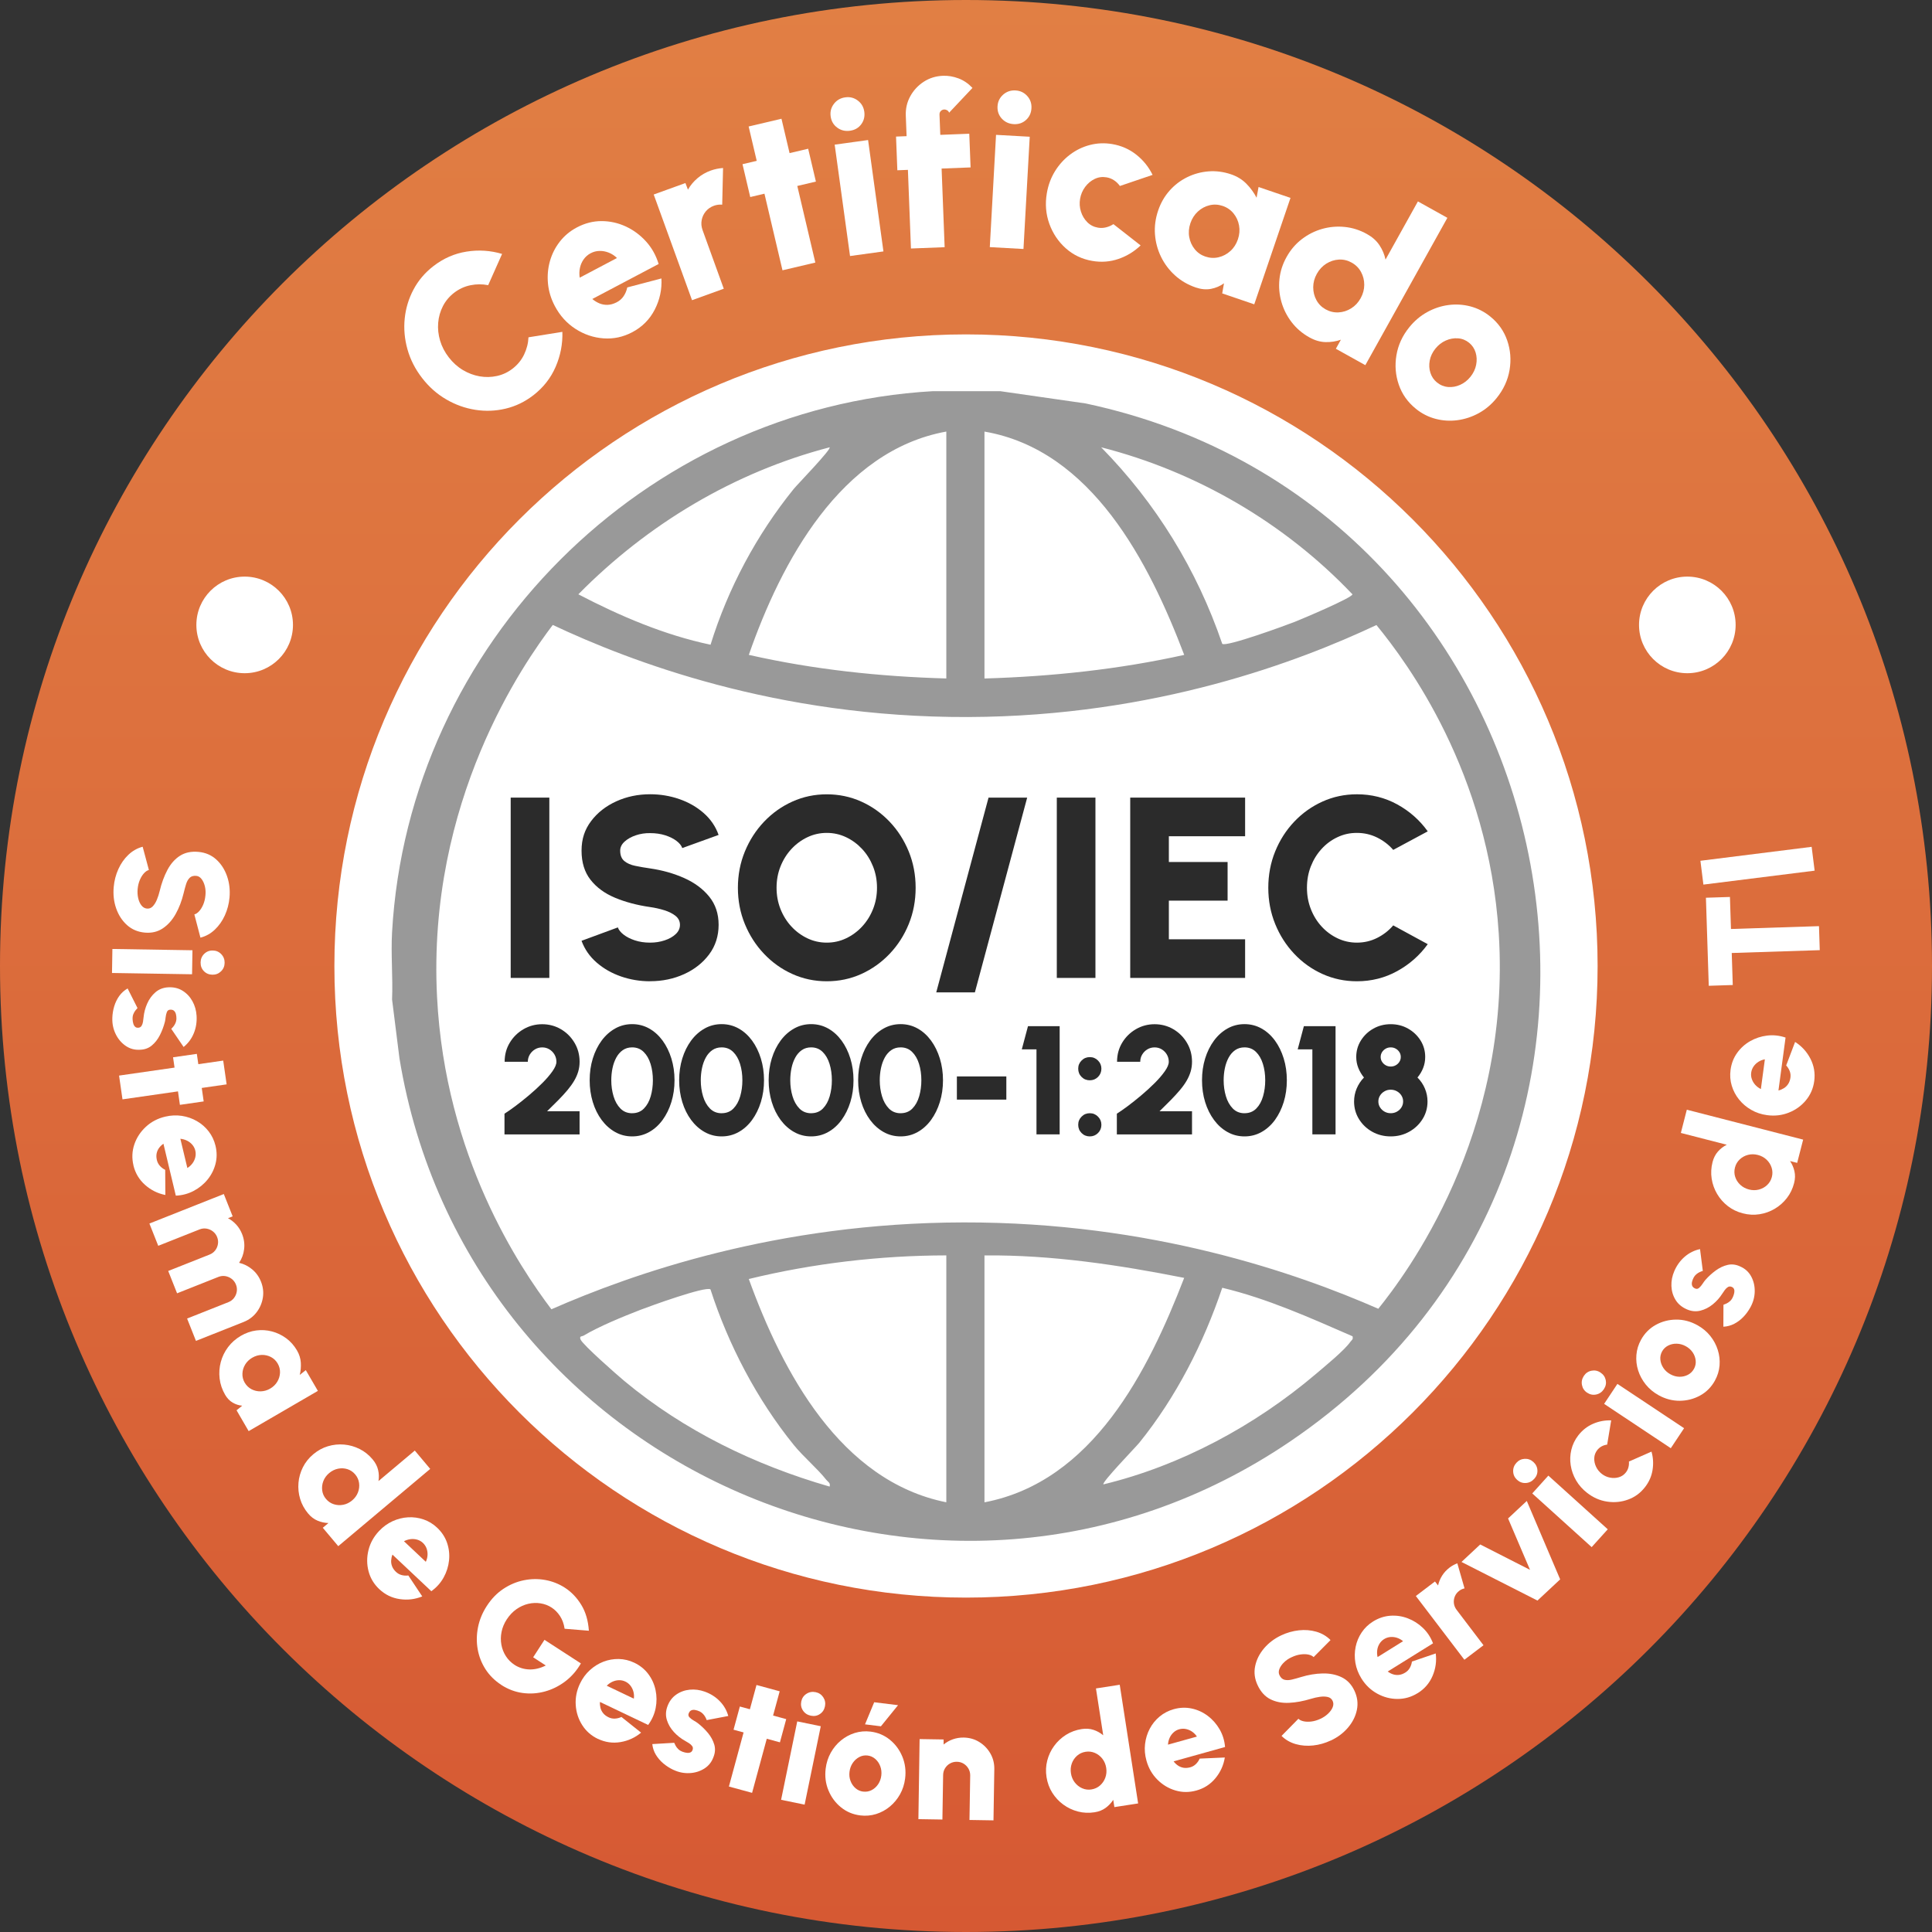 <?xml version="1.0" encoding="UTF-8"?>
<svg xmlns="http://www.w3.org/2000/svg" xmlns:xlink="http://www.w3.org/1999/xlink" version="1.1" viewBox="0 0 750 750">
  <rect x="0" y="0" width="750" height="750" fill="#333333" stroke="none"/>
  <!-- Generator: Adobe Illustrator 29.3.1, SVG Export Plug-In . SVG Version: 2.1.0 Build 151)  -->
  <defs>
    <style>
      .st0 {
        fill: #2b2b2b;
      }

      .st1 {
        isolation: isolate;
      }

      .st2 {
        mix-blend-mode: multiply;
      }

      .st3 {
        fill: #fff;
      }

      .st4 {
        fill: url(#Degradado_sin_nombre_7);
      }

      .st5 {
        fill: #999;
      }
    </style>
    <linearGradient id="Degradado_sin_nombre_7" data-name="Degradado sin nombre 7" x1="375" y1="0" x2="375" y2="750" gradientUnits="userSpaceOnUse">
      <stop offset="0" stop-color="#e17f44"/>
      <stop offset="1" stop-color="#d65933"/>
    </linearGradient>
  </defs>
  <g class="st1">
    <g id="Capa_1">
      <g>
        <circle class="st3" cx="375" cy="375" r="273.87"/>
        <path class="st4" d="M375,0C167.89,0,0,167.89,0,375s167.89,375,375,375,375-167.89,375-375S582.11,0,375,0ZM375,620.19c-135.41,0-245.19-109.77-245.19-245.19s109.77-245.19,245.19-245.19,245.19,109.77,245.19,245.19-109.77,245.19-245.19,245.19Z"/>
        <g>
          <g id="_x32_sl28b.tif" class="st2">
            <path class="st5" d="M388.27,151.85l33.13,4.76c189.69,40.27,242.41,292.32,79.52,402.9-135.48,91.97-319.62,10.78-345.85-148.67l-2.87-22.84c.36-8.65-.49-17.52,0-26.14,6.36-112.03,97.92-203.58,209.94-210.01h26.13ZM367.36,167.53c-41.06,7.43-64.13,50.69-76.67,86.69,25.14,5.7,50.88,8.44,76.67,9.16v-95.86ZM382.17,167.53v95.86c26.07-.77,52.1-3.52,77.54-9.16-13.63-35.85-35.86-79.51-77.54-86.69ZM322.06,173.64c-37.15,9.7-70.7,29.84-97.55,57.07,16.23,8.46,33.34,15.78,51.32,19.57,6.81-21.96,17.88-42.65,32.31-60.5,1.29-1.59,14.74-15.46,13.91-16.14ZM427.47,173.64c21.3,21.7,37.17,47.48,47.01,76.31,1.71,1.22,24.51-7.13,28.14-8.55,2.7-1.06,22.39-9.37,22.4-10.69-26.3-27.66-60.47-47.62-97.55-57.07ZM214.06,508.26c31.21-13.7,87.36-33.59,159.97-33.72,73.15-.14,129.73,19.83,161.02,33.52,10.38-12.91,51.75-67.38,46.76-145.69-3.99-62.61-35.36-104.93-47.48-119.73-29.58,13.91-85.44,35.46-158.55,35.71-74.57.25-131.49-21.77-161.2-35.75-11.12,14.68-48.81,68.19-44.92,144.44,3.17,62.13,32.21,105.1,44.39,121.22ZM367.36,487.34c-25.76.05-51.69,3.08-76.68,9.17,13.1,36.14,35.54,78.42,76.68,86.68v-95.86ZM382.17,487.34v95.86c42.04-8.03,63.51-50.84,77.53-87.13-25.51-5.05-51.44-8.96-77.53-8.72ZM525.03,518.73c-16.49-7.18-32.96-14.62-50.55-18.82-7.31,21.63-17.86,42.38-32.22,60.18-1.27,1.57-14.75,15.48-13.91,16.14,30.01-7.25,58.83-22.81,82.3-42.71,3.41-2.9,11.29-9.33,13.54-12.6.51-.74,1.21-.86.86-2.18ZM275.79,500.52c-1.97-1.27-23.42,6.5-27.13,7.94-6.92,2.68-15.86,6.34-22.18,10.06-.52.31-1.71.02-1.1,1.48.85,2.05,14.29,13.86,17,16.11,23.19,19.3,50.71,32.64,79.68,40.98.39-1.5-.6-1.74-1.29-2.62-3.48-4.42-8.85-8.88-12.61-13.52-14.28-17.62-25.4-38.86-32.36-60.43Z"/>
          </g>
          <g>
            <path class="st0" d="M195.84,440.37v-8.04c1.12-.7,2.52-1.67,4.2-2.92s3.44-2.66,5.3-4.22c1.85-1.56,3.58-3.14,5.19-4.75s2.92-3.14,3.94-4.59c1.02-1.45,1.53-2.67,1.53-3.67s-.25-1.96-.75-2.81c-.5-.85-1.17-1.52-1.99-2.02-.83-.5-1.75-.75-2.77-.75s-1.95.25-2.79.75c-.84.5-1.52,1.18-2.03,2.02-.51.85-.77,1.79-.77,2.81h-9c0-2.76.67-5.24,2.01-7.44,1.34-2.2,3.12-3.94,5.33-5.22,2.21-1.28,4.62-1.92,7.24-1.92s5.09.65,7.29,1.95,3.95,3.05,5.26,5.26c1.31,2.21,1.97,4.66,1.97,7.37,0,1.34-.18,2.61-.54,3.82s-.89,2.4-1.58,3.57c-.69,1.17-1.55,2.37-2.56,3.58-1.02,1.22-2.2,2.5-3.53,3.86-1.33,1.35-2.8,2.8-4.4,4.36h12.6v9h-29.16Z"/>
            <path class="st0" d="M245.4,441.15c-2.4,0-4.6-.57-6.61-1.7s-3.76-2.7-5.24-4.69c-1.48-2-2.63-4.32-3.43-6.95s-1.21-5.45-1.21-8.45.4-5.81,1.21-8.45c.81-2.63,1.95-4.94,3.43-6.95,1.48-2,3.23-3.56,5.24-4.69s4.21-1.7,6.61-1.7,4.6.57,6.62,1.7c2.01,1.13,3.74,2.7,5.2,4.69,1.46,2,2.6,4.32,3.41,6.95.81,2.63,1.22,5.45,1.22,8.45s-.41,5.82-1.22,8.45-1.95,4.94-3.41,6.95c-1.46,2-3.19,3.56-5.2,4.69-2.01,1.13-4.21,1.7-6.62,1.7ZM245.4,432.15c1.86,0,3.39-.61,4.58-1.83,1.19-1.22,2.07-2.8,2.63-4.76.56-1.95.84-4.02.84-6.19,0-2.3-.3-4.42-.9-6.36-.6-1.94-1.5-3.5-2.69-4.66-1.19-1.17-2.67-1.76-4.46-1.76-1.4,0-2.61.36-3.63,1.07-1.02.71-1.86,1.67-2.52,2.88s-1.15,2.57-1.47,4.09-.48,3.1-.48,4.74c0,2.16.29,4.22.87,6.17.58,1.95,1.47,3.54,2.67,4.77,1.2,1.23,2.72,1.85,4.56,1.85Z"/>
            <path class="st0" d="M280.14,441.15c-2.4,0-4.6-.57-6.61-1.7s-3.76-2.7-5.24-4.69c-1.48-2-2.63-4.32-3.43-6.95s-1.21-5.45-1.21-8.45.4-5.81,1.21-8.45c.81-2.63,1.95-4.94,3.43-6.95,1.48-2,3.23-3.56,5.24-4.69s4.21-1.7,6.61-1.7,4.6.57,6.62,1.7c2.01,1.13,3.74,2.7,5.2,4.69,1.46,2,2.6,4.32,3.41,6.95.81,2.63,1.22,5.45,1.22,8.45s-.41,5.82-1.22,8.45-1.95,4.94-3.41,6.95c-1.46,2-3.19,3.56-5.2,4.69-2.01,1.13-4.21,1.7-6.62,1.7ZM280.14,432.15c1.86,0,3.39-.61,4.58-1.83,1.19-1.22,2.07-2.8,2.63-4.76.56-1.95.84-4.02.84-6.19,0-2.3-.3-4.42-.9-6.36-.6-1.94-1.5-3.5-2.69-4.66-1.19-1.17-2.67-1.76-4.46-1.76-1.4,0-2.61.36-3.63,1.07-1.02.71-1.86,1.67-2.52,2.88s-1.15,2.57-1.47,4.09-.48,3.1-.48,4.74c0,2.16.29,4.22.87,6.17.58,1.95,1.47,3.54,2.67,4.77,1.2,1.23,2.72,1.85,4.56,1.85Z"/>
            <path class="st0" d="M314.88,441.15c-2.4,0-4.6-.57-6.61-1.7s-3.76-2.7-5.24-4.69c-1.48-2-2.63-4.32-3.43-6.95s-1.21-5.45-1.21-8.45.4-5.81,1.21-8.45c.81-2.63,1.95-4.94,3.43-6.95,1.48-2,3.23-3.56,5.24-4.69s4.21-1.7,6.61-1.7,4.6.57,6.62,1.7c2.01,1.13,3.74,2.7,5.2,4.69,1.46,2,2.6,4.32,3.41,6.95.81,2.63,1.22,5.45,1.22,8.45s-.41,5.82-1.22,8.45-1.95,4.94-3.41,6.95c-1.46,2-3.19,3.56-5.2,4.69-2.01,1.13-4.21,1.7-6.62,1.7ZM314.88,432.15c1.86,0,3.39-.61,4.58-1.83,1.19-1.22,2.07-2.8,2.63-4.76.56-1.95.84-4.02.84-6.19,0-2.3-.3-4.42-.9-6.36-.6-1.94-1.5-3.5-2.69-4.66-1.19-1.17-2.67-1.76-4.46-1.76-1.4,0-2.61.36-3.63,1.07-1.02.71-1.86,1.67-2.52,2.88s-1.15,2.57-1.47,4.09-.48,3.1-.48,4.74c0,2.16.29,4.22.87,6.17.58,1.95,1.47,3.54,2.67,4.77,1.2,1.23,2.72,1.85,4.56,1.85Z"/>
            <path class="st0" d="M349.62,441.15c-2.4,0-4.6-.57-6.61-1.7s-3.76-2.7-5.24-4.69c-1.48-2-2.63-4.32-3.43-6.95s-1.21-5.45-1.21-8.45.4-5.81,1.21-8.45c.81-2.63,1.95-4.94,3.43-6.95,1.48-2,3.23-3.56,5.24-4.69s4.21-1.7,6.61-1.7,4.6.57,6.62,1.7c2.01,1.13,3.74,2.7,5.2,4.69,1.46,2,2.6,4.32,3.41,6.95.81,2.63,1.22,5.45,1.22,8.45s-.41,5.82-1.22,8.45-1.95,4.94-3.41,6.95c-1.46,2-3.19,3.56-5.2,4.69-2.01,1.13-4.21,1.7-6.62,1.7ZM349.62,432.15c1.86,0,3.39-.61,4.58-1.83,1.19-1.22,2.07-2.8,2.63-4.76.56-1.95.84-4.02.84-6.19,0-2.3-.3-4.42-.9-6.36-.6-1.94-1.5-3.5-2.69-4.66-1.19-1.17-2.67-1.76-4.46-1.76-1.4,0-2.61.36-3.63,1.07-1.02.71-1.86,1.67-2.52,2.88s-1.15,2.57-1.47,4.09-.48,3.1-.48,4.74c0,2.16.29,4.22.87,6.17.58,1.95,1.47,3.54,2.67,4.77,1.2,1.23,2.72,1.85,4.56,1.85Z"/>
            <path class="st0" d="M371.46,417.87h19.2v9h-19.2v-9Z"/>
            <path class="st0" d="M402.36,440.37v-33h-5.7l2.4-9h12.3v42h-9Z"/>
            <path class="st0" d="M423.06,419.37c-1.26,0-2.32-.43-3.19-1.3s-1.31-1.94-1.31-3.2.43-2.3,1.31-3.18c.87-.88,1.93-1.32,3.19-1.32s2.3.44,3.18,1.32c.88.88,1.32,1.94,1.32,3.18s-.44,2.32-1.32,3.2c-.88.87-1.94,1.3-3.18,1.3ZM423.06,441.15c-1.26,0-2.32-.43-3.19-1.3s-1.31-1.94-1.31-3.2.43-2.3,1.31-3.18c.87-.88,1.93-1.32,3.19-1.32s2.3.44,3.18,1.32c.88.88,1.32,1.94,1.32,3.18s-.44,2.32-1.32,3.2c-.88.87-1.94,1.3-3.18,1.3Z"/>
            <path class="st0" d="M433.56,440.37v-8.04c1.12-.7,2.52-1.67,4.2-2.92,1.68-1.25,3.45-2.66,5.3-4.22s3.58-3.14,5.19-4.75c1.61-1.61,2.92-3.14,3.94-4.59,1.02-1.45,1.53-2.67,1.53-3.67s-.25-1.96-.75-2.81c-.5-.85-1.17-1.52-1.99-2.02-.83-.5-1.75-.75-2.77-.75s-1.95.25-2.79.75c-.84.5-1.51,1.18-2.02,2.02-.51.85-.76,1.79-.76,2.81h-9c0-2.76.67-5.24,2.01-7.44,1.34-2.2,3.11-3.94,5.33-5.22,2.21-1.28,4.62-1.92,7.24-1.92s5.09.65,7.29,1.95c2.2,1.3,3.95,3.05,5.26,5.26,1.31,2.21,1.97,4.66,1.97,7.37,0,1.34-.18,2.61-.54,3.82s-.89,2.4-1.57,3.57c-.69,1.17-1.55,2.37-2.57,3.58-1.02,1.22-2.2,2.5-3.53,3.86-1.33,1.35-2.79,2.8-4.39,4.36h12.6v9h-29.16Z"/>
            <path class="st0" d="M483.12,441.15c-2.4,0-4.6-.57-6.62-1.7s-3.76-2.7-5.23-4.69c-1.48-2-2.63-4.32-3.44-6.95s-1.21-5.45-1.21-8.45.4-5.81,1.21-8.45c.81-2.63,1.96-4.94,3.44-6.95,1.48-2,3.22-3.56,5.23-4.69s4.22-1.7,6.62-1.7,4.6.57,6.61,1.7c2.01,1.13,3.75,2.7,5.21,4.69,1.46,2,2.59,4.32,3.4,6.95.81,2.63,1.21,5.45,1.21,8.45s-.4,5.82-1.21,8.45-1.95,4.94-3.4,6.95c-1.46,2-3.2,3.56-5.21,4.69-2.01,1.13-4.21,1.7-6.61,1.7ZM483.12,432.15c1.86,0,3.38-.61,4.58-1.83,1.19-1.22,2.06-2.8,2.62-4.76.56-1.95.84-4.02.84-6.19,0-2.3-.3-4.42-.9-6.36s-1.5-3.5-2.69-4.66c-1.19-1.17-2.68-1.76-4.45-1.76-1.4,0-2.61.36-3.63,1.07s-1.86,1.67-2.52,2.88c-.66,1.21-1.15,2.57-1.47,4.09-.32,1.52-.48,3.1-.48,4.74,0,2.16.29,4.22.87,6.17s1.47,3.54,2.67,4.77c1.2,1.23,2.72,1.85,4.56,1.85Z"/>
            <path class="st0" d="M509.46,440.37v-33h-5.7l2.4-9h12.3v42h-9Z"/>
            <path class="st0" d="M539.88,441.15c-2.64,0-5.04-.61-7.19-1.81-2.15-1.21-3.86-2.84-5.13-4.89s-1.91-4.33-1.91-6.86c0-1.74.34-3.41,1-5.01.67-1.6,1.62-3.03,2.84-4.29-.92-1.12-1.65-2.36-2.19-3.71s-.81-2.77-.81-4.27c0-2.34.61-4.48,1.82-6.41,1.21-1.93,2.82-3.47,4.85-4.6,2.02-1.14,4.26-1.71,6.72-1.71s4.7.57,6.72,1.71c2.02,1.14,3.63,2.67,4.85,4.6,1.21,1.93,1.81,4.07,1.81,6.41,0,1.5-.26,2.92-.79,4.27s-1.27,2.59-2.21,3.71c1.26,1.26,2.23,2.69,2.89,4.29.67,1.6,1.01,3.27,1.01,5.01,0,2.5-.64,4.78-1.92,6.83s-3,3.69-5.16,4.9c-2.16,1.22-4.56,1.83-7.2,1.83ZM539.88,432.15c.88,0,1.69-.2,2.42-.62.73-.41,1.31-.96,1.74-1.65.43-.69.65-1.45.65-2.3s-.22-1.6-.65-2.29c-.43-.69-1.01-1.24-1.74-1.65-.73-.41-1.53-.62-2.42-.62s-1.69.2-2.41.62c-.73.41-1.31.96-1.74,1.65-.43.69-.65,1.45-.65,2.29s.21,1.61.65,2.3c.43.69,1.01,1.24,1.74,1.65.73.41,1.53.62,2.41.62ZM539.88,414.03c.72,0,1.38-.17,1.97-.51s1.06-.79,1.41-1.35c.35-.56.52-1.18.52-1.86s-.17-1.3-.52-1.86c-.35-.56-.82-1.01-1.41-1.35-.59-.34-1.24-.51-1.97-.51s-1.38.17-1.97.51c-.59.34-1.06.79-1.41,1.35-.35.56-.53,1.18-.53,1.86s.17,1.3.53,1.86c.35.56.82,1.01,1.41,1.35s1.25.51,1.97.51Z"/>
          </g>
          <g>
            <path class="st0" d="M198.25,379.63v-70h15v70h-15Z"/>
            <path class="st0" d="M252.35,380.93c-3.93,0-7.7-.63-11.3-1.88-3.6-1.25-6.75-3.05-9.45-5.4-2.7-2.35-4.65-5.16-5.85-8.43l14.1-5.2c.33.97,1.08,1.9,2.23,2.8,1.15.9,2.61,1.64,4.38,2.23,1.77.58,3.73.88,5.9.88,2,0,3.88-.29,5.65-.88,1.77-.58,3.2-1.39,4.3-2.43,1.1-1.03,1.65-2.23,1.65-3.6s-.57-2.56-1.72-3.48-2.62-1.65-4.4-2.2c-1.78-.55-3.61-.96-5.47-1.22-5.07-.73-9.61-1.94-13.63-3.62-4.02-1.68-7.18-4.01-9.5-6.97-2.32-2.97-3.48-6.73-3.48-11.3s1.23-8.19,3.7-11.47c2.47-3.28,5.73-5.84,9.78-7.68s8.42-2.75,13.13-2.75c3.93,0,7.71.62,11.32,1.87,3.62,1.25,6.77,3.06,9.47,5.42,2.7,2.37,4.63,5.2,5.8,8.5l-14.1,5.1c-.33-.97-1.07-1.89-2.23-2.77-1.15-.88-2.61-1.61-4.37-2.18-1.77-.57-3.73-.85-5.9-.85-1.93-.03-3.78.25-5.55.85-1.77.6-3.22,1.42-4.35,2.45s-1.7,2.2-1.7,3.5c0,1.8.53,3.14,1.6,4.03s2.48,1.51,4.23,1.87c1.75.37,3.68.7,5.78,1,4.8.7,9.22,1.95,13.25,3.75,4.03,1.8,7.27,4.2,9.7,7.2,2.43,3,3.65,6.65,3.65,10.95s-1.22,8.19-3.68,11.47c-2.45,3.28-5.69,5.84-9.72,7.67-4.03,1.83-8.43,2.75-13.2,2.75Z"/>
            <path class="st0" d="M320.95,380.93c-4.73,0-9.18-.94-13.35-2.82-4.17-1.88-7.83-4.49-11-7.83-3.17-3.33-5.65-7.19-7.45-11.57s-2.7-9.07-2.7-14.07.9-9.69,2.7-14.07,4.28-8.24,7.45-11.58c3.17-3.33,6.83-5.94,11-7.82,4.17-1.88,8.62-2.82,13.35-2.82s9.23.94,13.4,2.82c4.17,1.88,7.83,4.49,11,7.82,3.17,3.33,5.64,7.19,7.43,11.58,1.78,4.38,2.67,9.07,2.67,14.07s-.89,9.69-2.67,14.07c-1.78,4.38-4.26,8.24-7.43,11.57-3.17,3.33-6.83,5.94-11,7.83-4.17,1.88-8.63,2.82-13.4,2.82ZM320.95,365.93c2.67,0,5.18-.56,7.52-1.68,2.35-1.12,4.43-2.65,6.23-4.6,1.8-1.95,3.21-4.21,4.22-6.77,1.02-2.57,1.53-5.32,1.53-8.25s-.51-5.68-1.53-8.25c-1.02-2.57-2.42-4.83-4.22-6.77s-3.88-3.48-6.23-4.6c-2.35-1.12-4.86-1.68-7.52-1.68s-5.17.56-7.52,1.68-4.43,2.65-6.23,4.6c-1.8,1.95-3.21,4.21-4.22,6.77-1.02,2.57-1.52,5.32-1.52,8.25s.51,5.68,1.52,8.25c1.02,2.57,2.43,4.83,4.22,6.77,1.8,1.95,3.88,3.48,6.23,4.6s4.86,1.68,7.52,1.68Z"/>
            <path class="st0" d="M398.75,309.63l-20.3,75.6h-15l20.3-75.6h15Z"/>
            <path class="st0" d="M410.25,379.63v-70h15v70h-15Z"/>
            <path class="st0" d="M438.75,379.63v-70h44.6v15h-29.6v10h22.8v15h-22.8v15h29.6v15h-44.6Z"/>
            <path class="st0" d="M526.75,380.93c-4.73,0-9.18-.94-13.35-2.82s-7.82-4.49-10.97-7.83c-3.15-3.33-5.62-7.19-7.4-11.57s-2.68-9.07-2.68-14.07.89-9.74,2.68-14.13c1.78-4.38,4.25-8.23,7.4-11.55,3.15-3.32,6.81-5.92,10.97-7.8s8.62-2.82,13.35-2.82c5.67,0,10.88,1.31,15.65,3.92,4.77,2.62,8.72,6.11,11.85,10.47l-13.4,7.2c-1.73-2-3.82-3.6-6.25-4.8-2.43-1.2-5.05-1.8-7.85-1.8s-5.17.55-7.52,1.65-4.42,2.62-6.2,4.58c-1.78,1.95-3.17,4.21-4.17,6.77-1,2.57-1.5,5.33-1.5,8.3s.5,5.68,1.5,8.25c1,2.57,2.39,4.83,4.17,6.77,1.78,1.95,3.85,3.48,6.2,4.6s4.86,1.68,7.52,1.68c2.8,0,5.42-.61,7.85-1.83,2.43-1.22,4.52-2.84,6.25-4.87l13.4,7.3c-3.13,4.33-7.08,7.82-11.85,10.45-4.77,2.63-9.98,3.95-15.65,3.95Z"/>
          </g>
          <g>
            <path class="st3" d="M44.15,344.27c.22-2.44.82-4.73,1.8-6.89.98-2.16,2.27-4.01,3.88-5.54,1.61-1.54,3.46-2.58,5.55-3.14l2.42,9.03c-.62.15-1.24.56-1.86,1.22s-1.17,1.52-1.63,2.58c-.46,1.06-.75,2.26-.88,3.6-.11,1.24-.04,2.42.22,3.55.26,1.13.68,2.06,1.26,2.8.58.74,1.29,1.15,2.14,1.23.87.08,1.62-.21,2.25-.87.63-.66,1.17-1.53,1.61-2.6s.8-2.18,1.07-3.32c.74-3.1,1.75-5.84,3.02-8.23s2.89-4.22,4.86-5.48,4.36-1.77,7.19-1.51c2.7.25,5,1.23,6.89,2.94,1.89,1.71,3.29,3.88,4.2,6.49.9,2.61,1.22,5.37.96,8.28-.22,2.44-.82,4.74-1.8,6.91-.98,2.17-2.28,4.02-3.9,5.56-1.62,1.54-3.48,2.57-5.59,3.11l-2.36-9.02c.62-.15,1.23-.56,1.84-1.22s1.14-1.52,1.6-2.58c.45-1.06.74-2.26.86-3.6.13-1.19.06-2.36-.21-3.48s-.69-2.07-1.27-2.83-1.26-1.18-2.07-1.25c-1.11-.1-1.97.15-2.58.76-.61.61-1.08,1.45-1.4,2.51-.33,1.06-.64,2.24-.95,3.52-.71,2.93-1.73,5.59-3.07,7.99-1.34,2.4-3.01,4.26-5.01,5.6-2,1.34-4.33,1.88-6.99,1.64-2.7-.25-5-1.22-6.9-2.93-1.89-1.7-3.29-3.86-4.2-6.46-.91-2.6-1.22-5.38-.95-8.33Z"/>
            <path class="st3" d="M74.71,368.89l-.15,9.32-31.08-.5.15-9.32,31.08.5ZM77.87,373.67c.02-1.35.48-2.47,1.39-3.37.91-.9,2.02-1.34,3.35-1.31,1.31.02,2.4.49,3.29,1.42s1.32,2.05,1.3,3.38c-.02,1.3-.49,2.4-1.41,3.29-.92.89-2.03,1.32-3.33,1.3-1.33-.02-2.43-.48-3.3-1.37s-1.3-2.01-1.28-3.33Z"/>
            <path class="st3" d="M43.6,395.24c.05-1.58.29-3.11.74-4.59.45-1.48,1.1-2.82,1.96-4.02.86-1.2,1.94-2.17,3.24-2.91l3.84,7.61c-.21.22-.48.53-.8.92s-.59.88-.83,1.47-.32,1.28-.27,2.09c.03.54.12,1.06.27,1.56.14.5.37.9.68,1.2.31.3.72.44,1.24.4.58-.04,1-.28,1.28-.72.27-.44.46-.97.56-1.58s.17-1.17.22-1.7c.17-1.86.65-3.66,1.42-5.4s1.83-3.19,3.18-4.36c1.35-1.16,2.97-1.81,4.88-1.93,2.13-.13,4.01.3,5.63,1.3,1.62,1,2.9,2.36,3.85,4.07.95,1.71,1.49,3.6,1.62,5.64.15,2.42-.2,4.69-1.07,6.81-.86,2.12-2.18,3.9-3.96,5.34l-4.8-7.05c.29-.27.59-.59.89-.97.3-.38.55-.81.76-1.29s.33-.99.36-1.53c.02-.73-.05-1.37-.2-1.93-.15-.56-.41-1-.77-1.31-.36-.31-.86-.44-1.5-.4-.6.04-1.02.35-1.25.95-.23.6-.39,1.26-.47,1.99-.08.73-.18,1.33-.29,1.79-.47,1.81-1.12,3.54-1.95,5.17-.83,1.63-1.88,2.97-3.14,4.01-1.26,1.05-2.79,1.59-4.57,1.64-2.07.13-3.93-.38-5.58-1.52-1.65-1.14-2.94-2.67-3.87-4.58-.93-1.91-1.36-3.97-1.29-6.18Z"/>
            <path class="st3" d="M69.84,428.9l-.75-5.23-21.54,3.1-1.33-9.23,21.54-3.1-.58-4,9.23-1.33.58,4,9.66-1.39,1.33,9.23-9.66,1.39.75,5.23-9.23,1.33Z"/>
            <path class="st3" d="M51.81,452.4c-.66-2.78-.55-5.49.33-8.12.89-2.63,2.38-4.91,4.47-6.85,2.09-1.94,4.6-3.26,7.52-3.95,2.2-.52,4.35-.62,6.46-.3,2.11.33,4.06,1,5.85,2.04,1.79,1.03,3.32,2.37,4.58,4,1.26,1.64,2.14,3.49,2.64,5.57.58,2.42.58,4.76,0,7.01s-1.61,4.29-3.08,6.1c-1.47,1.81-3.27,3.28-5.39,4.4-2.12,1.12-4.43,1.74-6.94,1.85l-4.81-20.17c-.64.45-1.19.98-1.65,1.59-.46.61-.78,1.3-.96,2.08-.18.78-.16,1.63.04,2.56.19.89.58,1.67,1.16,2.33.58.66,1.28,1.19,2.1,1.59l.06,9.76c-2.98-.59-5.61-1.9-7.89-3.93s-3.79-4.56-4.51-7.58ZM70.02,442.08l2.71,11.34c.8-.49,1.46-1.1,1.99-1.82.53-.72.9-1.51,1.1-2.36.2-.85.2-1.71,0-2.57-.2-.85-.59-1.6-1.15-2.27-.56-.66-1.24-1.19-2.04-1.59-.8-.39-1.67-.64-2.6-.74Z"/>
            <path class="st3" d="M57.99,474.98l28.89-11.46,3.44,8.67-1.82.72c1.21.63,2.29,1.48,3.24,2.52.95,1.05,1.7,2.26,2.24,3.63.76,1.93,1.03,3.87.79,5.84-.23,1.97-.89,3.74-1.95,5.32,1.87.44,3.56,1.29,5.08,2.55,1.51,1.26,2.65,2.84,3.41,4.75.83,2.08,1.07,4.17.73,6.26s-1.16,3.99-2.45,5.67c-1.29,1.68-2.98,2.94-5.06,3.76l-18.46,7.32-3.44-8.67,16.03-6.36c.91-.36,1.64-.91,2.19-1.64.56-.73.91-1.55,1.06-2.46.15-.91.05-1.81-.31-2.72s-.91-1.64-1.64-2.21c-.74-.57-1.56-.92-2.47-1.08-.91-.15-1.81-.05-2.72.31l-16.03,6.36-3.44-8.67,16.04-6.36c.91-.36,1.64-.9,2.2-1.63.56-.72.91-1.54,1.06-2.46.15-.92.04-1.83-.32-2.73-.35-.89-.9-1.61-1.63-2.18s-1.56-.92-2.47-1.08c-.91-.15-1.81-.05-2.72.31l-16.03,6.36-3.44-8.67Z"/>
            <path class="st3" d="M118.71,531.88l4.69,8.06-26.87,15.62-4.7-8.09,2.2-1.78c-1.32-.12-2.56-.52-3.72-1.2-1.16-.68-2.13-1.69-2.91-3.03-1.17-2.01-1.88-4.1-2.14-6.29s-.11-4.33.45-6.43c.56-2.1,1.5-4.03,2.82-5.79s2.98-3.22,4.98-4.39c1.92-1.12,3.91-1.81,5.98-2.08,2.07-.27,4.11-.14,6.1.39,2,.53,3.84,1.41,5.52,2.65s3.07,2.81,4.18,4.71c.9,1.54,1.39,3.13,1.49,4.76s-.04,3.22-.42,4.76l2.36-1.88ZM95,536.75c.65,1.11,1.52,1.96,2.62,2.54,1.11.58,2.3.86,3.58.83,1.28-.03,2.51-.38,3.69-1.07s2.1-1.58,2.76-2.68,1-2.27,1.05-3.52c.04-1.25-.26-2.43-.91-3.54-.65-1.11-1.52-1.95-2.62-2.52s-2.29-.84-3.56-.81-2.5.39-3.69,1.08c-1.18.69-2.1,1.58-2.76,2.68s-1.01,2.27-1.05,3.51c-.05,1.24.25,2.4.88,3.5Z"/>
            <path class="st3" d="M161.01,563.09l6,7.14-35.7,29.99-6-7.14,2.19-1.84c-1.44-.04-2.84-.34-4.21-.91-1.37-.57-2.6-1.49-3.67-2.78-1.45-1.73-2.49-3.62-3.1-5.67-.62-2.05-.83-4.14-.65-6.25.18-2.12.76-4.13,1.72-6.05.96-1.92,2.31-3.6,4.04-5.05,1.73-1.45,3.62-2.49,5.67-3.1,2.05-.62,4.14-.83,6.26-.65,2.12.18,4.13.76,6.05,1.72,1.92.96,3.6,2.3,5.05,4.04,1.08,1.28,1.78,2.65,2.12,4.09s.38,2.88.15,4.32l14.09-11.84ZM126.55,581.89c.83.98,1.83,1.67,3.02,2.05s2.41.45,3.67.21c1.26-.24,2.41-.81,3.46-1.69s1.8-1.92,2.26-3.11c.46-1.19.6-2.41.43-3.65-.17-1.23-.67-2.34-1.5-3.33-.83-.98-1.83-1.66-3.01-2.04-1.18-.37-2.4-.44-3.65-.18-1.25.25-2.4.82-3.45,1.7s-1.8,1.92-2.26,3.11c-.46,1.2-.6,2.41-.44,3.64.16,1.23.65,2.32,1.47,3.29Z"/>
            <path class="st3" d="M147.25,616.92c-2.08-1.96-3.48-4.28-4.18-6.97-.7-2.68-.71-5.41-.03-8.18s2.06-5.25,4.12-7.44c1.55-1.64,3.3-2.91,5.24-3.8,1.94-.89,3.95-1.39,6.01-1.51s4.07.16,6.03.83c1.96.67,3.71,1.74,5.26,3.21,1.81,1.71,3.09,3.66,3.85,5.87.75,2.21,1.01,4.47.77,6.79-.24,2.32-.93,4.54-2.09,6.64s-2.75,3.89-4.79,5.35l-15.09-14.21c-.29.73-.45,1.47-.5,2.24-.05.76.06,1.52.34,2.26.28.75.76,1.45,1.44,2.12.65.64,1.4,1.08,2.25,1.31s1.73.29,2.63.17l5.41,8.13c-2.81,1.14-5.73,1.49-8.75,1.04-3.03-.44-5.67-1.73-7.93-3.86ZM156.81,598.3l8.49,7.99c.4-.85.62-1.72.67-2.61s-.08-1.75-.37-2.57c-.3-.82-.77-1.53-1.42-2.15-.63-.6-1.37-1.02-2.2-1.26s-1.7-.32-2.58-.21c-.88.11-1.74.38-2.58.81Z"/>
            <path class="st3" d="M194.62,654.08c-2.56-1.66-4.61-3.69-6.15-6.09-1.54-2.4-2.55-5-3.04-7.8-.49-2.79-.44-5.63.14-8.52.58-2.88,1.71-5.62,3.39-8.21,1.81-2.8,3.96-5.02,6.45-6.67s5.13-2.76,7.93-3.33c2.8-.57,5.58-.61,8.33-.11,2.75.5,5.28,1.5,7.6,2.99,2.54,1.64,4.66,3.86,6.37,6.64s2.69,6.14,2.96,10.07l-9.42-.77c-.28-1.89-.87-3.52-1.77-4.9-.9-1.38-1.99-2.49-3.27-3.32-1.3-.85-2.74-1.39-4.31-1.64-1.57-.25-3.15-.19-4.75.18-1.6.37-3.13,1.06-4.58,2.07-1.45,1.01-2.72,2.35-3.81,4.02-.99,1.53-1.66,3.14-1.99,4.82-.34,1.68-.36,3.33-.07,4.94s.87,3.09,1.74,4.46c.87,1.36,2.01,2.5,3.42,3.42.8.52,1.67.92,2.6,1.22.93.3,1.91.47,2.94.52,1.03.05,2.09-.05,3.19-.3,1.1-.25,2.22-.66,3.35-1.23l-4.9-3.18,4.39-6.78,14.14,9.16c-1.63,2.82-3.66,5.15-6.1,6.99s-5.08,3.15-7.93,3.92c-2.85.77-5.72.96-8.62.56-2.9-.4-5.65-1.44-8.24-3.11Z"/>
            <path class="st3" d="M232.13,675.05c-2.58-1.23-4.62-3.02-6.11-5.36s-2.33-4.93-2.52-7.78c-.19-2.85.36-5.63,1.65-8.34.97-2.04,2.25-3.78,3.83-5.22s3.33-2.53,5.26-3.28c1.93-.74,3.93-1.09,5.99-1.05,2.07.05,4.06.53,5.99,1.44,2.24,1.07,4.06,2.54,5.46,4.41s2.33,3.95,2.81,6.23.5,4.6.04,6.96c-.46,2.35-1.43,4.54-2.92,6.56l-18.71-8.93c-.05.78.02,1.54.2,2.28.18.74.52,1.43,1.02,2.05.49.63,1.17,1.15,2.02,1.58.81.41,1.66.6,2.54.56s1.73-.25,2.56-.64l7.63,6.09c-2.33,1.94-5,3.17-8.02,3.67-3.02.5-5.93.08-8.73-1.26ZM235.54,654.4l10.52,5.02c.12-.93.07-1.83-.16-2.69s-.61-1.65-1.14-2.34c-.53-.69-1.2-1.23-2-1.61-.79-.37-1.61-.55-2.49-.53-.87.02-1.71.22-2.52.59-.81.37-1.55.89-2.21,1.56Z"/>
            <path class="st3" d="M261.43,687.07c-1.43-.67-2.74-1.51-3.92-2.5-1.18-1-2.15-2.13-2.91-3.39-.76-1.26-1.22-2.64-1.38-4.13l8.51-.5c.12.29.29.65.53,1.1.23.45.57.9,1.02,1.34.44.45,1.05.81,1.81,1.08.51.18,1.02.31,1.53.37.52.07.97.02,1.38-.15.4-.16.69-.49.86-.98.2-.55.15-1.03-.15-1.46-.3-.43-.71-.81-1.23-1.14-.52-.33-1.01-.62-1.47-.88-1.64-.9-3.1-2.05-4.39-3.45-1.29-1.4-2.2-2.95-2.73-4.65-.53-1.7-.47-3.45.17-5.24.72-2.01,1.87-3.56,3.43-4.64,1.56-1.09,3.32-1.73,5.27-1.92s3.89.07,5.82.76c2.28.82,4.22,2.05,5.82,3.69,1.6,1.64,2.71,3.56,3.32,5.76l-8.38,1.6c-.13-.38-.31-.78-.54-1.2-.23-.43-.53-.83-.89-1.21s-.78-.69-1.26-.94c-.66-.3-1.28-.5-1.85-.59s-1.08-.03-1.5.18c-.43.21-.75.62-.97,1.22-.2.57-.08,1.07.38,1.52.45.45,1,.86,1.64,1.22.64.36,1.15.69,1.53.98,1.48,1.15,2.8,2.43,3.97,3.84,1.16,1.41,1.97,2.91,2.43,4.48s.35,3.19-.31,4.84c-.7,1.95-1.91,3.45-3.61,4.51-1.71,1.06-3.62,1.64-5.75,1.73-2.13.09-4.19-.33-6.18-1.27Z"/>
            <path class="st3" d="M302.76,676.37l-5.1-1.39-5.7,21-9-2.45,5.7-21-3.9-1.06,2.45-9,3.9,1.06,2.56-9.42,9,2.45-2.56,9.42,5.1,1.38-2.44,9Z"/>
            <path class="st3" d="M309.49,668.24l9.13,1.88-6.27,30.44-9.13-1.88,6.27-30.44ZM314.77,666.03c-1.32-.27-2.34-.93-3.05-1.99s-.93-2.23-.67-3.53c.26-1.28.93-2.27,2.01-2.97,1.07-.7,2.26-.91,3.56-.65,1.28.26,2.27.93,2.97,1.99.7,1.07.92,2.24.66,3.52-.27,1.3-.92,2.3-1.97,2.99-1.04.7-2.21.91-3.51.64Z"/>
            <path class="st3" d="M333.95,704.74c-2.84-.35-5.34-1.4-7.49-3.15-2.16-1.75-3.78-3.94-4.86-6.57-1.09-2.63-1.44-5.43-1.08-8.42.28-2.26.94-4.33,1.98-6.19,1.04-1.86,2.36-3.46,3.96-4.77s3.38-2.28,5.35-2.9c1.97-.61,4.02-.79,6.14-.53,2.84.35,5.33,1.4,7.49,3.15,2.15,1.75,3.77,3.94,4.86,6.58,1.08,2.64,1.44,5.46,1.07,8.46-.28,2.24-.94,4.29-1.98,6.15-1.04,1.85-2.36,3.44-3.95,4.76-1.59,1.32-3.37,2.28-5.34,2.9-1.97.61-4.02.79-6.16.53ZM335.09,695.49c1.17.14,2.26-.04,3.28-.57,1.01-.52,1.85-1.28,2.52-2.27.66-.99,1.08-2.12,1.23-3.37.16-1.3.02-2.51-.41-3.65-.43-1.14-1.08-2.08-1.94-2.82s-1.84-1.18-2.95-1.32c-1.15-.14-2.24.05-3.25.59s-1.86,1.3-2.54,2.3c-.68,1-1.09,2.13-1.25,3.39-.16,1.32-.03,2.53.41,3.65.44,1.12,1.08,2.04,1.94,2.78.86.73,1.84,1.17,2.96,1.3ZM335.8,669.39l3.56-8.58,9.26,1.14-6.65,8.2-6.17-.76Z"/>
            <path class="st3" d="M385.99,686.8l-.32,19.86-9.32-.15.28-17.25c.02-.97-.21-1.86-.67-2.67-.46-.8-1.09-1.45-1.87-1.93s-1.66-.73-2.63-.74c-.97-.02-1.86.2-2.67.66-.81.45-1.45,1.08-1.93,1.86-.48.79-.73,1.67-.74,2.65l-.28,17.25-9.32-.15.47-31.08,9.32.15v1.96c1.05-.87,2.24-1.55,3.58-2.02s2.74-.7,4.21-.68c2.24.04,4.26.61,6.06,1.73,1.81,1.12,3.24,2.6,4.3,4.44,1.06,1.84,1.57,3.88,1.53,6.12Z"/>
            <path class="st3" d="M425.47,655.45l9.21-1.43,7.14,46.07-9.22,1.43-.44-2.83c-.78,1.21-1.76,2.25-2.96,3.13-1.2.88-2.62,1.44-4.28,1.7-2.23.35-4.38.25-6.46-.29-2.08-.54-3.97-1.44-5.68-2.69-1.72-1.25-3.14-2.79-4.29-4.6-1.14-1.82-1.88-3.84-2.23-6.07-.35-2.23-.25-4.39.29-6.46.54-2.07,1.43-3.97,2.69-5.68,1.25-1.71,2.79-3.14,4.6-4.28,1.82-1.14,3.84-1.88,6.07-2.23,1.66-.26,3.19-.15,4.59.31,1.4.46,2.66,1.17,3.77,2.1l-2.82-18.18ZM423.68,694.66c1.27-.2,2.38-.7,3.32-1.52.94-.82,1.64-1.83,2.08-3.03s.56-2.48.35-3.83c-.21-1.35-.71-2.53-1.49-3.54-.79-1.01-1.75-1.76-2.9-2.26-1.15-.49-2.35-.64-3.62-.44-1.27.2-2.37.7-3.3,1.52s-1.62,1.82-2.05,3.02-.54,2.48-.33,3.83.71,2.53,1.49,3.54c.78,1.01,1.74,1.76,2.88,2.26,1.14.49,2.33.65,3.58.45Z"/>
            <path class="st3" d="M464.41,695.08c-2.75.77-5.46.76-8.12-.03-2.66-.78-5-2.19-7.01-4.21-2.02-2.02-3.43-4.48-4.23-7.37-.61-2.18-.79-4.33-.54-6.45s.85-4.1,1.82-5.93c.96-1.83,2.24-3.4,3.83-4.73,1.59-1.32,3.41-2.27,5.47-2.85,2.4-.67,4.73-.75,7.01-.26,2.28.49,4.35,1.44,6.21,2.85,1.87,1.41,3.4,3.15,4.6,5.22,1.2,2.07,1.91,4.36,2.11,6.87l-19.97,5.57c.47.62,1.02,1.15,1.65,1.59s1.33.73,2.12.88c.78.15,1.64.1,2.56-.13.88-.22,1.64-.64,2.28-1.25.64-.61,1.14-1.33,1.51-2.16l9.76-.43c-.48,3-1.69,5.67-3.63,8.03-1.94,2.36-4.41,3.96-7.41,4.79ZM453.41,677.27l11.23-3.13c-.52-.78-1.15-1.42-1.89-1.93-.74-.5-1.54-.84-2.4-1.01-.86-.17-1.71-.14-2.57.1-.84.23-1.58.64-2.22,1.23s-1.15,1.29-1.51,2.1c-.37.81-.58,1.69-.64,2.63Z"/>
            <path class="st3" d="M516.61,675.65c-2.21,1.04-4.49,1.69-6.85,1.94-2.36.25-4.6.08-6.75-.53-2.14-.61-3.98-1.67-5.52-3.18l6.55-6.66c.44.45,1.11.78,1.99.98.89.2,1.9.23,3.05.09s2.33-.5,3.55-1.07c1.13-.53,2.11-1.19,2.94-1.99.84-.8,1.43-1.63,1.78-2.5.34-.87.34-1.69-.03-2.46-.37-.79-1-1.29-1.89-1.5s-1.91-.23-3.06-.07c-1.15.16-2.28.42-3.4.76-3.04.93-5.92,1.46-8.62,1.58-2.71.12-5.1-.35-7.19-1.4-2.09-1.05-3.74-2.86-4.95-5.43-1.16-2.46-1.48-4.93-.96-7.43.52-2.5,1.67-4.8,3.46-6.91,1.79-2.1,4.01-3.78,6.65-5.03,2.21-1.04,4.5-1.69,6.86-1.95,2.37-.26,4.62-.08,6.77.54,2.15.62,3.98,1.7,5.52,3.24l-6.57,6.61c-.44-.45-1.11-.78-1.99-.97-.88-.19-1.89-.21-3.03-.06-1.15.15-2.32.51-3.54,1.09-1.1.49-2.06,1.14-2.9,1.95-.83.81-1.43,1.65-1.79,2.53-.36.88-.37,1.69-.03,2.42.48,1.01,1.13,1.63,1.97,1.84s1.79.19,2.87-.07c1.08-.26,2.25-.58,3.51-.97,2.88-.88,5.7-1.35,8.44-1.41,2.74-.06,5.2.43,7.36,1.47s3.82,2.77,4.96,5.19c1.16,2.46,1.48,4.93.98,7.43-.51,2.5-1.65,4.8-3.43,6.9s-4.01,3.78-6.69,5.05Z"/>
            <path class="st3" d="M550.34,657.27c-2.43,1.51-5.03,2.26-7.8,2.26-2.77,0-5.41-.69-7.91-2.07s-4.55-3.33-6.13-5.88c-1.19-1.92-1.97-3.93-2.33-6.04-.36-2.11-.33-4.17.08-6.2s1.19-3.9,2.34-5.62,2.63-3.14,4.45-4.27c2.11-1.31,4.33-2.05,6.66-2.22,2.32-.17,4.58.16,6.77.99s4.15,2.06,5.88,3.72c1.74,1.65,3.05,3.65,3.95,6l-17.6,10.95c.63.46,1.31.82,2.03,1.06.72.24,1.48.33,2.28.25.79-.08,1.6-.36,2.42-.85.79-.46,1.4-1.08,1.84-1.84s.72-1.6.84-2.5l9.24-3.15c.38,3.01-.03,5.92-1.23,8.73-1.2,2.81-3.12,5.04-5.76,6.68ZM534.78,643.27l9.89-6.16c-.72-.6-1.5-1.04-2.36-1.32s-1.71-.37-2.58-.3c-.87.08-1.68.35-2.44.82-.74.46-1.33,1.06-1.79,1.81s-.74,1.56-.86,2.44c-.12.88-.08,1.78.13,2.7Z"/>
            <path class="st3" d="M568.46,644.3l-18.83-24.73,7.42-5.64,1.21,1.54c.29-1.34.81-2.6,1.56-3.8.76-1.2,1.72-2.24,2.89-3.13.89-.68,1.9-1.23,3.02-1.67l2.8,9.74c-.78.17-1.47.49-2.08.96-.78.59-1.34,1.31-1.69,2.17s-.47,1.74-.36,2.66c.11.92.46,1.76,1.05,2.54l10.44,13.74-7.43,5.64Z"/>
            <path class="st3" d="M605.65,613.11l-8.81,8.23-29.49-14.99,7.27-6.79,19.33,9.85-8.52-19.95,7.27-6.79,12.95,30.43Z"/>
            <path class="st3" d="M595.59,574.08c-.9,1-1.99,1.54-3.26,1.62s-2.4-.33-3.38-1.21c-.97-.88-1.48-1.95-1.54-3.23-.06-1.28.36-2.41,1.25-3.4.88-.97,1.95-1.48,3.22-1.55,1.27-.06,2.39.34,3.36,1.22.98.89,1.51,1.96,1.58,3.21.07,1.25-.34,2.37-1.23,3.35ZM594.82,579.75l6.25-6.92,23.06,20.84-6.25,6.92-23.06-20.84Z"/>
            <path class="st3" d="M632.38,567.36l8.73-3.85c.66,2.32.8,4.7.41,7.13s-1.36,4.65-2.93,6.66c-1.75,2.26-3.93,3.87-6.54,4.82-2.6.96-5.31,1.23-8.13.81-2.81-.41-5.41-1.54-7.78-3.38-1.8-1.4-3.24-3.02-4.31-4.87-1.07-1.85-1.76-3.8-2.08-5.84-.32-2.04-.23-4.07.25-6.08.49-2.01,1.38-3.86,2.69-5.55,1.56-2.01,3.47-3.51,5.72-4.49,2.25-.98,4.61-1.42,7.05-1.33l-1.56,9.41c-.79.1-1.51.33-2.17.69-.66.37-1.22.84-1.68,1.43-.72.93-1.11,1.97-1.16,3.11-.05,1.14.18,2.26.7,3.36s1.26,2.02,2.24,2.78c.97.75,2.04,1.23,3.22,1.45,1.18.22,2.32.17,3.41-.16,1.1-.33,2.01-.96,2.73-1.89.46-.59.78-1.25.97-1.98.19-.73.25-1.48.18-2.24Z"/>
            <path class="st3" d="M622.64,539.26c-.75,1.12-1.74,1.82-2.99,2.08-1.25.27-2.42.03-3.53-.7-1.09-.72-1.75-1.71-2-2.97-.25-1.26,0-2.44.73-3.55.72-1.09,1.71-1.76,2.96-2.01,1.25-.25,2.42-.02,3.5.71,1.11.73,1.78,1.71,2.04,2.94.25,1.23.01,2.39-.72,3.5ZM622.72,544.98l5.16-7.76,25.88,17.21-5.16,7.76-25.88-17.21Z"/>
            <path class="st3" d="M665.72,535.97c-1.39,2.5-3.29,4.42-5.72,5.76-2.43,1.34-5.06,2.02-7.91,2.05-2.84.02-5.58-.7-8.21-2.15-1.99-1.11-3.66-2.49-5-4.16-1.34-1.67-2.32-3.49-2.95-5.46-.63-1.97-.85-3.99-.68-6.05.17-2.06.78-4.03,1.81-5.89,1.39-2.5,3.3-4.42,5.72-5.76,2.43-1.34,5.07-2.02,7.92-2.04,2.85-.02,5.6.71,8.25,2.18,1.97,1.1,3.63,2.48,4.96,4.14,1.33,1.66,2.31,3.48,2.93,5.45.63,1.97.85,3.98.69,6.03-.17,2.05-.77,4.02-1.82,5.91ZM657.57,531.45c.57-1.03.81-2.12.7-3.25s-.49-2.2-1.16-3.19c-.67-.99-1.56-1.79-2.67-2.4-1.14-.63-2.32-.96-3.54-.99s-2.33.22-3.34.74c-1.01.52-1.78,1.27-2.33,2.24-.56,1.02-.79,2.09-.68,3.23.11,1.14.51,2.21,1.18,3.22s1.57,1.81,2.67,2.42c1.16.64,2.34.97,3.54.99,1.2.02,2.3-.24,3.3-.76s1.77-1.27,2.32-2.25Z"/>
            <path class="st3" d="M679.53,507.45c-.76,1.39-1.67,2.64-2.74,3.76-1.07,1.12-2.26,2.01-3.57,2.69-1.31.68-2.71,1.05-4.21,1.13l.03-8.52c.29-.1.67-.25,1.13-.46.46-.21.93-.52,1.4-.93s.87-1,1.19-1.74c.21-.49.37-1,.47-1.51.1-.51.08-.97-.06-1.38-.14-.41-.44-.72-.92-.92-.53-.23-1.02-.21-1.47.06-.44.27-.85.66-1.21,1.15-.36.5-.68.97-.97,1.41-1,1.58-2.24,2.97-3.71,4.17-1.48,1.2-3.08,2.01-4.81,2.44s-3.47.26-5.22-.5c-1.96-.85-3.44-2.08-4.43-3.71-.99-1.62-1.52-3.42-1.59-5.38s.31-3.88,1.12-5.76c.96-2.23,2.31-4.09,4.04-5.58,1.73-1.5,3.72-2.49,5.95-2.96l1.08,8.46c-.38.11-.8.26-1.23.47-.44.21-.86.47-1.26.81s-.74.73-1.01,1.2c-.34.64-.58,1.25-.7,1.81s-.09,1.07.09,1.51c.18.44.57.79,1.16,1.04.55.24,1.07.14,1.54-.28.48-.42.92-.95,1.32-1.56.4-.62.76-1.11,1.07-1.47,1.24-1.41,2.6-2.65,4.08-3.72s3.02-1.79,4.62-2.15,3.21-.15,4.82.61c1.9.82,3.33,2.12,4.28,3.88.95,1.77,1.41,3.71,1.37,5.84-.04,2.13-.59,4.16-1.65,6.09Z"/>
            <path class="st3" d="M652.5,439.82l2.32-9.03,45.16,11.61-2.32,9.03-2.77-.71c.81,1.19,1.38,2.51,1.71,3.95s.29,2.98-.13,4.6c-.56,2.19-1.5,4.13-2.81,5.82s-2.88,3.08-4.71,4.16c-1.83,1.08-3.8,1.79-5.92,2.12s-4.27.22-6.46-.35c-2.19-.56-4.13-1.5-5.82-2.81s-3.08-2.88-4.16-4.71c-1.08-1.83-1.79-3.8-2.12-5.92-.33-2.12-.22-4.27.34-6.46.42-1.63,1.12-2.99,2.1-4.1.98-1.11,2.12-1.98,3.42-2.63l-17.82-4.58ZM687.83,456.93c.32-1.24.29-2.46-.09-3.65-.38-1.19-1.03-2.22-1.96-3.1-.93-.88-2.06-1.49-3.38-1.83-1.32-.34-2.61-.35-3.84-.03-1.24.32-2.31.92-3.21,1.77-.91.86-1.52,1.91-1.84,3.15s-.29,2.46.09,3.63c.38,1.18,1.04,2.2,1.97,3.07.93.87,2.06,1.48,3.38,1.82,1.32.34,2.61.35,3.84.03,1.24-.32,2.31-.91,3.21-1.76s1.51-1.89,1.83-3.11Z"/>
            <path class="st3" d="M704.28,419.69c-.38,2.83-1.46,5.32-3.23,7.45-1.77,2.14-3.98,3.73-6.64,4.78-2.65,1.06-5.46,1.38-8.44.98-2.24-.3-4.28-.98-6.14-2.05-1.85-1.06-3.43-2.4-4.73-4.01-1.3-1.61-2.24-3.4-2.84-5.38s-.74-4.03-.46-6.15c.33-2.46,1.17-4.64,2.53-6.54,1.35-1.9,3.04-3.43,5.07-4.59,2.03-1.16,4.23-1.88,6.61-2.17,2.38-.29,4.76-.03,7.14.77l-2.76,20.55c.76-.19,1.46-.49,2.11-.89.65-.4,1.2-.94,1.64-1.6.44-.66.74-1.46.89-2.4.14-.9.06-1.76-.25-2.59s-.77-1.57-1.39-2.24l3.46-9.13c2.56,1.62,4.55,3.79,5.95,6.51s1.89,5.62,1.48,8.7ZM683.57,422.77l1.55-11.55c-.92.17-1.76.5-2.52.98-.75.48-1.38,1.09-1.87,1.8-.49.72-.8,1.52-.92,2.4-.12.86-.03,1.71.26,2.53s.73,1.56,1.33,2.22,1.32,1.2,2.17,1.62Z"/>
            <path class="st3" d="M662.24,348.5l9.32-.3.4,12.43,34.17-1.1.3,9.32-34.17,1.1.4,12.43-9.32.3-1.1-34.17Z"/>
            <path class="st3" d="M704.44,337.99l-43.18,5.41-1.16-9.25,43.18-5.41,1.16,9.25Z"/>
          </g>
          <g>
            <circle class="st3" cx="655.02" cy="242.59" r="18.75"/>
            <circle class="st3" cx="94.98" cy="242.59" r="18.75"/>
          </g>
          <g>
            <path class="st3" d="M207.02,153.45c-3.27,2.53-6.84,4.26-10.73,5.18-3.88.93-7.8,1.08-11.76.46s-7.72-1.96-11.29-4.04c-3.57-2.07-6.7-4.83-9.37-8.29-2.69-3.47-4.59-7.2-5.7-11.18-1.11-3.98-1.47-7.95-1.06-11.93.4-3.97,1.54-7.72,3.41-11.25,1.87-3.53,4.44-6.55,7.71-9.08,3.91-3.03,8.21-4.91,12.9-5.65,4.69-.74,9.28-.44,13.78.9l-5.4,12.13c-2.27-.45-4.56-.45-6.88.03-2.32.47-4.45,1.46-6.38,2.95-1.84,1.43-3.28,3.15-4.31,5.16s-1.65,4.17-1.84,6.47.06,4.6.74,6.91c.68,2.31,1.81,4.48,3.4,6.53,1.57,2.02,3.38,3.66,5.44,4.89s4.23,2.05,6.5,2.45c2.27.39,4.52.35,6.74-.14,2.22-.48,4.25-1.44,6.09-2.86,1.93-1.5,3.41-3.31,4.44-5.45,1.03-2.14,1.6-4.37,1.71-6.7l13.15-2.12c.15,4.67-.71,9.18-2.6,13.55-1.88,4.37-4.78,8.06-8.69,11.09Z"/>
            <path class="st3" d="M245.43,128.97c-3.55,1.87-7.27,2.67-11.15,2.38-3.89-.28-7.51-1.51-10.88-3.68s-6.04-5.12-8.01-8.85c-1.48-2.8-2.37-5.7-2.66-8.69-.29-2.99-.05-5.88.73-8.68s2.06-5.34,3.84-7.63c1.78-2.29,4-4.14,6.65-5.54,3.09-1.63,6.27-2.45,9.54-2.45,3.27,0,6.4.69,9.38,2.06,2.98,1.37,5.6,3.3,7.87,5.79,2.27,2.49,3.91,5.42,4.94,8.8l-25.75,13.59c.84.71,1.75,1.27,2.74,1.69.99.41,2.05.61,3.17.58s2.28-.35,3.47-.95c1.15-.57,2.07-1.37,2.76-2.39.69-1.02,1.17-2.16,1.43-3.42l13.26-3.49c.24,4.25-.63,8.29-2.59,12.1s-4.88,6.75-8.74,8.78ZM225.03,107.8l14.48-7.64c-.94-.92-2-1.61-3.17-2.08-1.17-.47-2.36-.69-3.59-.67-1.22.02-2.39.32-3.49.91-1.08.57-1.97,1.36-2.68,2.35-.71,1-1.19,2.11-1.45,3.33s-.29,2.49-.09,3.8Z"/>
            <path class="st3" d="M268.65,116.54l-14.88-41.03,12.31-4.45.98,2.57c.94-1.67,2.17-3.15,3.69-4.44,1.51-1.29,3.24-2.29,5.19-2.99,1.48-.53,3.06-.86,4.75-.98l-.33,14.23c-1.12-.09-2.18.05-3.19.41-1.29.46-2.35,1.2-3.18,2.19-.83,1-1.36,2.13-1.6,3.41-.24,1.28-.12,2.56.34,3.84l8.24,22.78-12.31,4.45Z"/>
            <path class="st3" d="M316.73,70.49l-7.22,1.7,7,29.74-12.75,3-7-29.74-5.52,1.3-3-12.75,5.52-1.3-3.14-13.34,12.75-3,3.14,13.34,7.22-1.7,3,12.74Z"/>
            <path class="st3" d="M329.97,50.75c-1.87.26-3.53-.14-4.97-1.21-1.44-1.06-2.29-2.52-2.54-4.36-.25-1.82.17-3.44,1.27-4.87,1.09-1.43,2.57-2.27,4.41-2.52,1.82-.25,3.44.16,4.86,1.25,1.43,1.08,2.27,2.53,2.52,4.34.25,1.85-.15,3.47-1.2,4.88s-2.5,2.24-4.35,2.49ZM324.02,56.15l12.97-1.79,5.96,43.24-12.97,1.79-5.96-43.24Z"/>
            <path class="st3" d="M364.71,44.41l.31,7.94,11.25-.44.51,13.08-11.25.44,1.18,30.53-13.08.51-1.18-30.53-4.1.16-.51-13.08,4.1-.16-.31-7.94c-.11-2.73.47-5.25,1.74-7.56s3.01-4.18,5.22-5.62c2.22-1.44,4.7-2.21,7.47-2.32,2.01-.08,4.01.26,6.02,1.01,2.01.75,3.82,1.99,5.43,3.7l-9.06,9.61c-.16-.43-.43-.75-.8-.95-.37-.2-.73-.3-1.08-.29-.52.02-.97.21-1.33.58-.37.36-.54.81-.52,1.33Z"/>
            <path class="st3" d="M386.67,52.35l13.07.73-2.43,43.58-13.07-.73,2.42-43.58ZM393.55,48.19c-1.89-.11-3.44-.82-4.65-2.14s-1.76-2.91-1.66-4.77c.1-1.83.83-3.34,2.18-4.54,1.35-1.19,2.95-1.74,4.81-1.63,1.83.1,3.34.82,4.54,2.15s1.74,2.92,1.64,4.75c-.1,1.86-.81,3.38-2.11,4.56s-2.89,1.72-4.75,1.62Z"/>
            <path class="st3" d="M432.23,87.01l10.55,8.26c-2.44,2.36-5.29,4.1-8.55,5.23-3.26,1.13-6.66,1.39-10.18.79-3.96-.67-7.39-2.3-10.3-4.89-2.91-2.59-5.04-5.76-6.4-9.52-1.35-3.76-1.68-7.72-.97-11.88.54-3.16,1.6-6.01,3.18-8.56,1.58-2.55,3.54-4.7,5.85-6.44,2.32-1.75,4.88-2.99,7.69-3.72,2.81-.73,5.69-.85,8.65-.35,3.53.6,6.65,1.97,9.35,4.11,2.71,2.14,4.82,4.76,6.33,7.85l-12.69,4.31c-.64-.91-1.41-1.65-2.3-2.23-.89-.58-1.85-.96-2.88-1.13-1.64-.28-3.18-.07-4.62.63s-2.68,1.73-3.69,3.09c-1.01,1.36-1.67,2.91-1.96,4.63-.29,1.69-.18,3.34.33,4.95.51,1.61,1.33,2.98,2.47,4.12,1.14,1.14,2.52,1.84,4.16,2.12,1.03.17,2.06.14,3.1-.12,1.03-.25,1.99-.67,2.89-1.26Z"/>
            <path class="st3" d="M488.57,72.6l12.4,4.22-14.07,41.32-12.44-4.24.69-3.92c-1.51,1.09-3.19,1.8-5.05,2.16-1.86.35-3.82.17-5.88-.53-3.08-1.05-5.77-2.61-8.06-4.68s-4.11-4.48-5.45-7.23c-1.34-2.75-2.12-5.66-2.35-8.73s.18-6.15,1.23-9.24c1-2.95,2.48-5.52,4.43-7.72,1.95-2.2,4.22-3.93,6.82-5.21,2.6-1.28,5.37-2.04,8.29-2.27,2.92-.23,5.84.15,8.76,1.14,2.37.81,4.36,2.03,5.97,3.67,1.61,1.64,2.92,3.45,3.94,5.42l.77-4.16ZM467.94,99.6c1.71.58,3.41.67,5.12.27,1.71-.4,3.22-1.21,4.56-2.41s2.31-2.72,2.93-4.54c.62-1.82.77-3.61.45-5.38s-1.03-3.33-2.14-4.69c-1.11-1.36-2.51-2.33-4.22-2.91-1.71-.58-3.41-.67-5.1-.26-1.69.41-3.2,1.22-4.52,2.43s-2.29,2.73-2.91,4.54c-.62,1.82-.77,3.61-.45,5.38s1.02,3.33,2.12,4.69c1.09,1.36,2.48,2.32,4.16,2.89Z"/>
            <path class="st3" d="M550.43,78.19l11.44,6.37-31.85,57.2-11.44-6.37,1.95-3.51c-1.91.67-3.9.98-5.98.92s-4.15-.66-6.21-1.81c-2.77-1.54-5.08-3.51-6.91-5.9-1.84-2.39-3.16-5.02-3.98-7.88-.82-2.87-1.08-5.8-.77-8.8.3-3,1.22-5.88,2.77-8.65,1.54-2.77,3.51-5.08,5.9-6.91,2.39-1.83,5.01-3.16,7.88-3.98,2.87-.82,5.8-1.07,8.8-.77,3,.3,5.88,1.22,8.65,2.77,2.06,1.15,3.67,2.58,4.82,4.31,1.15,1.72,1.94,3.59,2.36,5.59l12.57-22.58ZM514.61,120.09c1.58.88,3.24,1.27,4.99,1.18s3.39-.61,4.91-1.56c1.53-.95,2.76-2.26,3.69-3.94.93-1.68,1.4-3.42,1.4-5.21s-.42-3.46-1.26-5-2.05-2.74-3.63-3.62c-1.58-.88-3.23-1.27-4.97-1.17-1.74.1-3.36.63-4.88,1.58-1.51.96-2.74,2.27-3.67,3.95-.93,1.68-1.4,3.42-1.4,5.21,0,1.8.41,3.46,1.24,4.99.83,1.53,2.02,2.72,3.57,3.59Z"/>
            <path class="st3" d="M549.6,158.65c-3.12-2.52-5.32-5.63-6.59-9.31-1.27-3.68-1.58-7.49-.92-11.43.66-3.94,2.31-7.55,4.96-10.83,2.01-2.49,4.33-4.46,6.96-5.91,2.63-1.45,5.38-2.37,8.26-2.75,2.88-.39,5.72-.21,8.53.52,2.81.74,5.38,2.05,7.71,3.93,3.12,2.52,5.32,5.63,6.59,9.31s1.57,7.5.91,11.45c-.67,3.95-2.34,7.58-5.01,10.88-1.99,2.47-4.3,4.42-6.92,5.86-2.62,1.44-5.37,2.35-8.25,2.74s-5.71.22-8.51-.51c-2.8-.73-5.38-2.04-7.73-3.94ZM557.83,148.47c1.29,1.04,2.73,1.63,4.33,1.76s3.16-.15,4.69-.84c1.53-.69,2.85-1.72,3.97-3.11,1.15-1.43,1.89-2.98,2.22-4.66.33-1.68.26-3.28-.21-4.8-.47-1.52-1.32-2.78-2.54-3.77-1.27-1.02-2.7-1.6-4.31-1.71-1.61-.12-3.19.17-4.74.86-1.55.69-2.88,1.73-4,3.11-1.17,1.45-1.91,3-2.22,4.66-.31,1.66-.23,3.24.26,4.75.48,1.51,1.33,2.76,2.55,3.75Z"/>
          </g>
        </g>
      </g>
    </g>
  </g>
</svg>